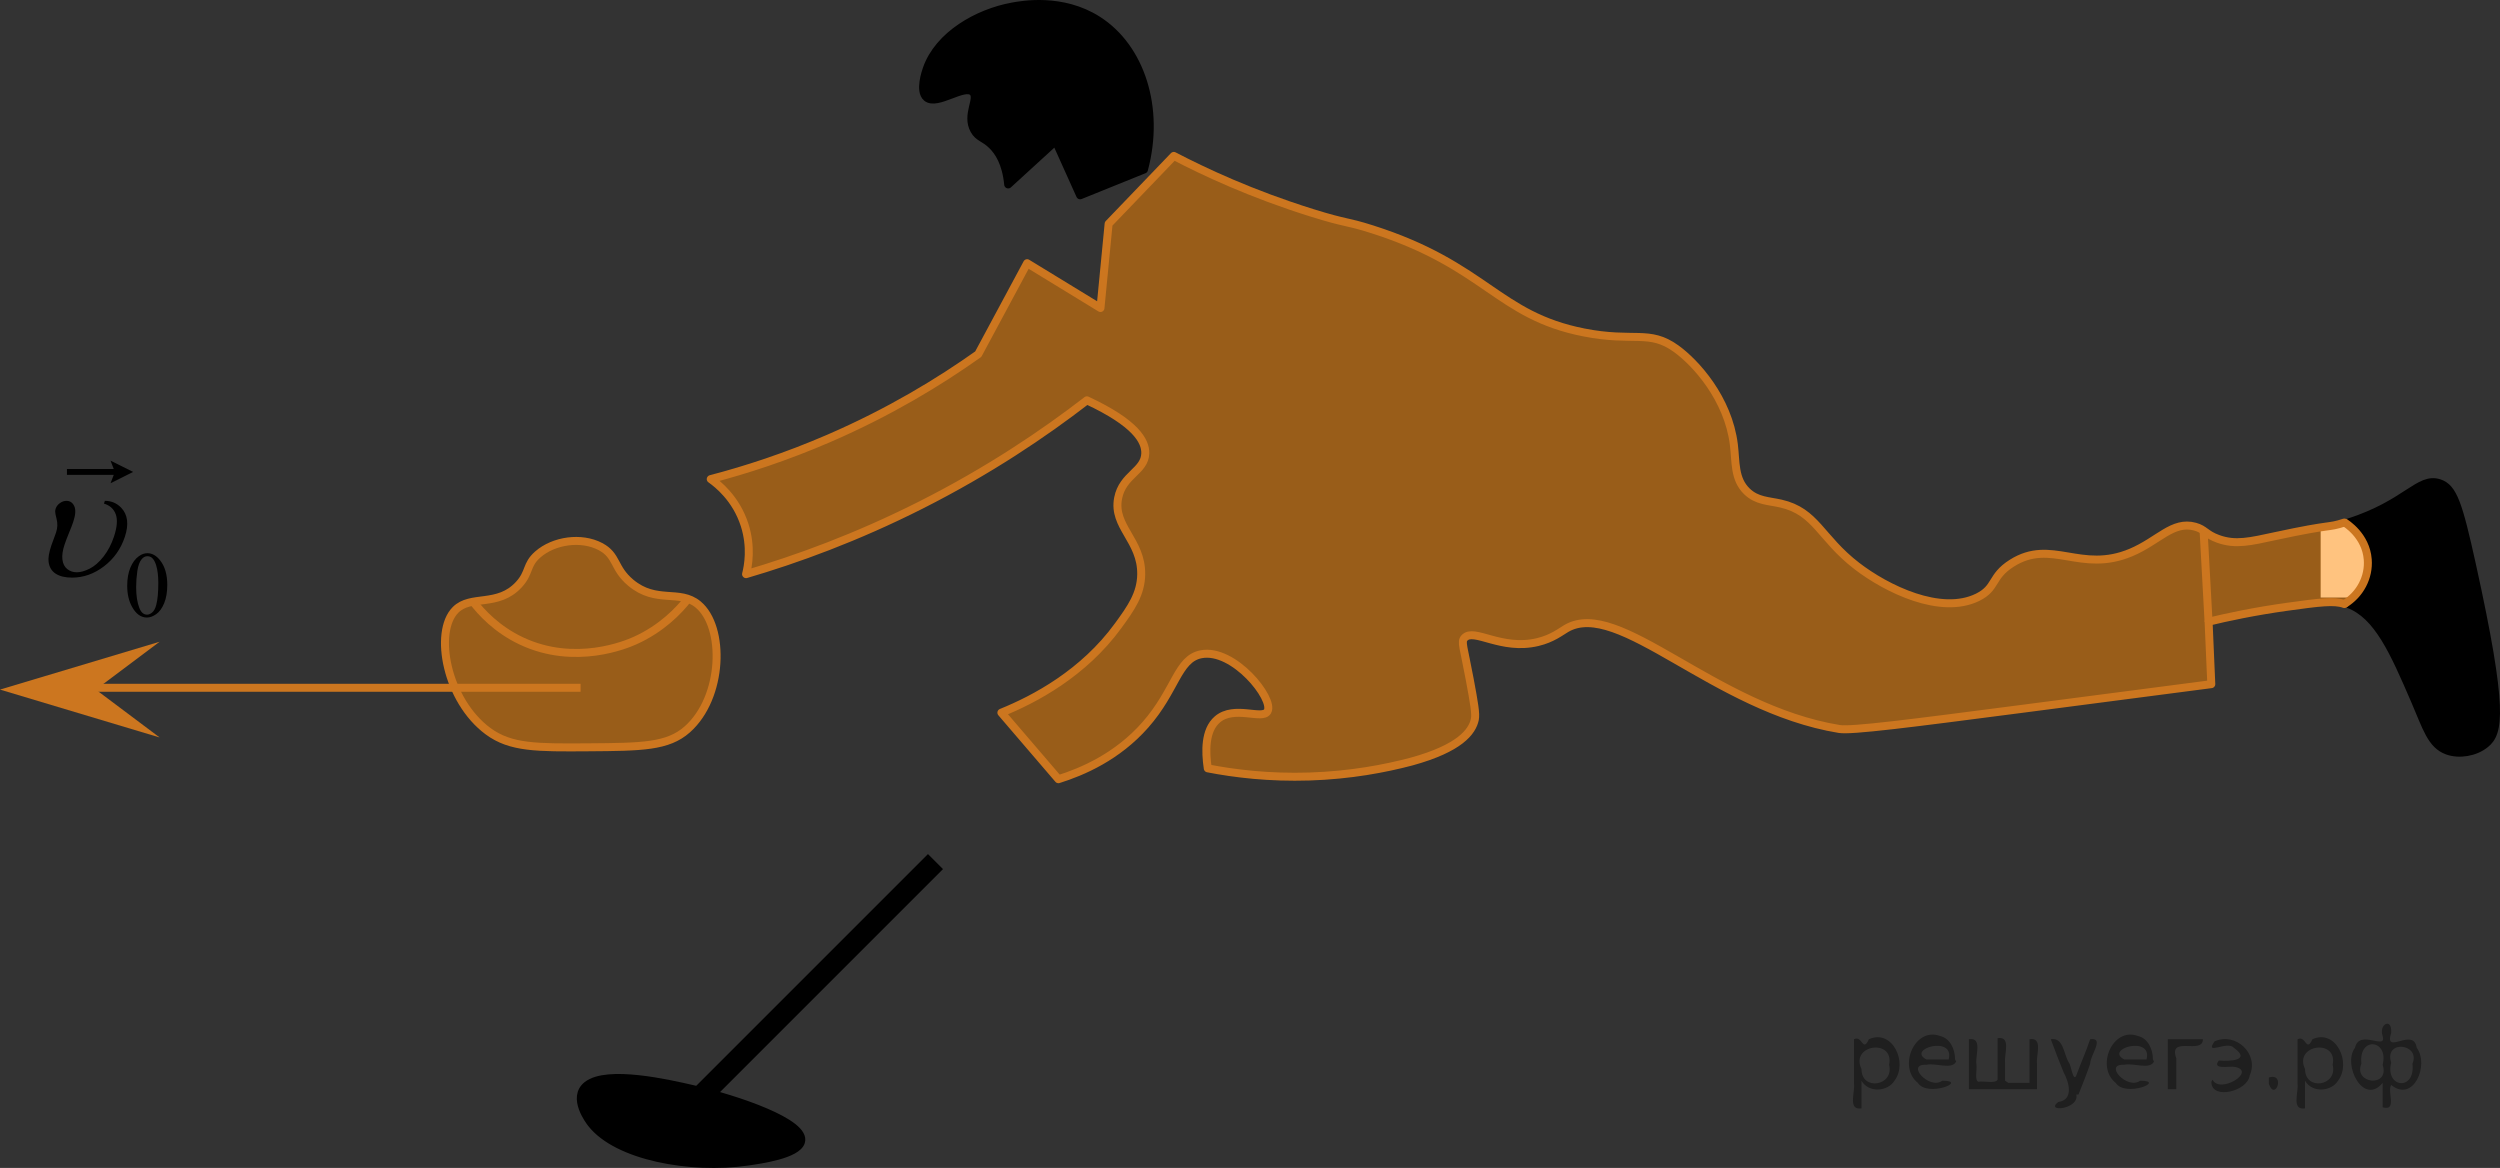 <?xml version="1.0" encoding="utf-8"?>
<!-- Generator: Adobe Illustrator 27.2.0, SVG Export Plug-In . SVG Version: 6.00 Build 0)  -->
<svg version="1.1" id="Слой_1" xmlns="http://www.w3.org/2000/svg" xmlns:xlink="http://www.w3.org/1999/xlink" x="0px" y="0px"
	 width="235.03px" height="109.8px" viewBox="0 0 235.03 109.8" enable-background="new 0 0 235.03 109.8"
	 xml:space="preserve">
<rect x="0" y="0" width="235.03" height="109.8" fill="#333333" stroke="none"/>
<path opacity="0.5" fill="#FF8800" d="M42.823,57.109c-2.063,2.082-0.84,8.525,3.064,11.404
	c2.124,1.567,4.578,1.549,9.485,1.512c4.936-0.037,7.404-0.055,9.238-1.683c3.402-3.018,3.563-9.641,1.021-11.745
	c-1.754-1.452-3.933-0.037-6.336-2.049c-1.642-1.374-1.243-2.551-2.855-3.398
	c-1.794-0.942-4.372-0.579-5.882,0.746c-1.121,0.984-0.724,1.682-1.778,2.829
	C46.802,56.877,44.271,55.647,42.823,57.109z"/>
<path opacity="0.5" fill="#FF8800" d="M87.121,6.489c1.117-3.215,4.817-5.279,8.043-5.872
	c0.918-0.169,4.693-0.863,8.043,1.277c4.036,2.578,5.89,8.27,4.34,14.043c-2,0.808-4,1.617-6,2.425
	c-0.766-1.702-1.532-3.404-2.298-5.106c-1.489,1.362-2.979,2.723-4.468,4.085
	c-0.195-2.034-0.912-3.102-1.532-3.702c-0.738-0.714-1.258-0.685-1.66-1.404
	c-0.806-1.442,0.496-2.963-0.128-3.575c-0.802-0.787-3.374,1.325-4.34,0.511C86.4,8.563,87.04,6.721,87.121,6.489z"
	/>
<path d="M220.988,56.787c2.789,1.048,4.287,4.513,6.255,9.064c1.092,2.525,1.529,4.175,3.064,4.723
	c1.094,0.391,2.588,0.167,3.575-0.638c1.265-1.033,1.761-3.075-1.277-16.851c-1.255-5.693-1.756-7.229-3.064-7.66
	c-1.924-0.633-3.079,1.953-8.553,3.702"/>
<path fill="#FFFFFF" d="M221.191,56.176c-1.007,0-2.015,0-3.022,0V49.262c1.041,0.083,2.081,0.166,3.122,0.249
	c0.235,0.246,1.317,1.432,1.319,3.277C222.612,54.73,221.415,55.955,221.191,56.176z"/>
<path opacity="0.5" fill="#FF8800" d="M220.397,49.127c-0.186,0.062-0.503,0.161-0.904,0.251
	c-0.644,0.144-1.14,0.174-1.264,0.193c-0.752,0.113-1.978,0.324-4.343,0.834c-2.325,0.501-3.718,0.853-5.362,0.255
	c-1.185-0.431-1.234-0.895-2.17-1.149c-2.094-0.567-3.419,1.332-6,2.425c-4.753,2.013-7.488-1.365-11.234,1.021
	c-1.969,1.254-1.4,2.307-3.192,3.192c-3.481,1.719-8.583-0.797-11.362-2.936
	c-3.442-2.65-3.822-5.112-7.149-5.872c-1.149-0.263-2.247-0.23-3.192-1.149
	c-1.197-1.164-1.022-2.759-1.22-4.378c-0.53-4.354-3.607-7.718-5.419-9.026
	c-2.544-1.838-3.95-0.6-8.681-1.532c-8.133-1.602-9.203-6.289-19.915-9.702c-2.489-0.793-2.309-0.501-5.617-1.532
	c-5.723-1.783-10.161-3.872-13.022-5.362c-2.043,2.128-4.085,4.255-6.128,6.383
	c-0.255,2.638-0.511,5.277-0.766,7.915c-2.298-1.404-4.596-2.808-6.894-4.213
	c-1.532,2.851-3.064,5.702-4.596,8.553c-3.643,2.588-8.322,5.439-14.043,7.915
	c-4.017,1.738-7.78,2.96-11.106,3.83c0.608,0.428,2.388,1.801,3.192,4.34c0.656,2.072,0.319,3.839,0.128,4.596
	c4.756-1.394,10.397-3.443,16.468-6.511c6.346-3.207,11.528-6.702,15.575-9.83
	c4.598,2.143,5.517,3.827,5.489,4.979c-0.041,1.693-2.123,2.006-2.553,4.213c-0.522,2.676,2.201,3.963,2.17,7.149
	c-0.018,1.862-0.965,3.199-2.17,4.851C101.86,63.3,97.279,65.73,94.142,67c1.787,2.085,3.575,4.17,5.362,6.255
	c2.254-0.707,5.533-2.108,8.17-5.106c2.874-3.267,3.022-6.198,5.234-6.638c3.066-0.61,6.91,4.199,6.255,5.362
	c-0.477,0.846-3.13-0.61-4.723,0.766c-1.162,1.004-1.137,2.976-0.894,4.596c2.514,0.489,5.775,0.889,9.575,0.766
	c3.833-0.124,7.085-0.745,9.575-1.404c4.535-1.248,5.71-2.798,5.956-3.961c0.114-0.539-0.078-1.599-0.467-3.699
	c-0.584-3.157-0.847-3.585-0.511-3.958c0.889-0.987,3.441,1.215,6.894,0.383c1.376-0.332,2.148-0.965,2.681-1.277
	c4.936-2.888,13.838,7.511,25.66,9.447c1.159,0.19,6.576-0.509,17.362-1.915
	c1.674-0.218,15.803-2.061,17.617-2.298c-0.085-1.958-0.17-3.915-0.255-5.872c2.108-0.581,4.594-1.106,7.404-1.404
	c1.939-0.206,3.737-0.272,5.362-0.255c0.552-0.471,1.191-1.164,1.659-2.127c0.22-0.453,0.501-1.045,0.553-1.872
	c0.063-0.992-0.236-1.77-0.425-2.17"/>
<path stroke="#000000" stroke-width="0.75" stroke-linecap="round" stroke-linejoin="round" stroke-miterlimit="10" d="
	M87.121,6.489c1.117-3.215,4.817-5.279,8.043-5.872c0.918-0.169,4.693-0.863,8.043,1.277
	c4.036,2.578,5.89,8.27,4.34,14.043c-2,0.808-4,1.617-6,2.425c-0.766-1.702-1.532-3.404-2.298-5.106
	c-1.489,1.362-2.979,2.723-4.468,4.085c-0.195-2.034-0.912-3.102-1.532-3.702
	c-0.738-0.714-1.258-0.685-1.66-1.404c-0.806-1.442,0.496-2.963-0.128-3.575
	c-0.802-0.787-3.374,1.325-4.34,0.511C86.4,8.563,87.04,6.721,87.121,6.489z"/>
<path fill="none" stroke="#000000" stroke-width="0.75" stroke-linecap="round" stroke-linejoin="round" stroke-miterlimit="10" d="
	M220.772,56.787c2.789,1.048,4.287,4.513,6.255,9.064c1.092,2.525,1.529,4.175,3.064,4.723
	c1.094,0.391,2.588,0.167,3.575-0.638c1.265-1.033,1.761-3.075-1.277-16.851c-1.255-5.693-1.756-7.229-3.064-7.66
	c-1.924-0.633-3.079,1.953-8.553,3.702"/>
<path fill="none" stroke="#CC761F" stroke-width="0.75" stroke-linecap="round" stroke-linejoin="round" stroke-miterlimit="10" d="
	M220.397,49.127c-1.71,0.546-0.863,0.06-6.511,1.277c-2.325,0.501-3.718,0.853-5.362,0.255
	c-1.185-0.431-1.234-0.895-2.17-1.149c-2.094-0.567-3.419,1.332-6,2.425c-4.753,2.013-7.488-1.365-11.234,1.021
	c-1.969,1.254-1.4,2.307-3.192,3.192c-3.481,1.719-8.583-0.797-11.362-2.936
	c-3.442-2.65-3.822-5.112-7.149-5.872c-1.149-0.263-2.247-0.23-3.192-1.149
	c-1.197-1.164-1.022-2.759-1.22-4.378c-0.53-4.354-3.607-7.718-5.419-9.026
	c-2.544-1.838-3.95-0.6-8.681-1.532c-8.133-1.602-9.203-6.289-19.915-9.702c-2.489-0.793-2.309-0.501-5.617-1.532
	c-5.723-1.783-10.161-3.872-13.022-5.362c-2.043,2.128-4.085,4.255-6.128,6.383
	c-0.255,2.638-0.511,5.277-0.766,7.915c-2.298-1.404-4.596-2.808-6.894-4.213
	c-1.532,2.851-3.064,5.702-4.596,8.553c-3.643,2.588-8.322,5.439-14.043,7.915
	c-4.017,1.738-7.78,2.96-11.106,3.83c0.608,0.428,2.388,1.801,3.192,4.34c0.656,2.072,0.319,3.839,0.128,4.596
	c4.756-1.394,10.397-3.443,16.468-6.511c6.346-3.207,11.528-6.702,15.575-9.83
	c4.598,2.143,5.517,3.827,5.489,4.979c-0.041,1.693-2.123,2.006-2.553,4.213c-0.522,2.676,2.201,3.963,2.17,7.149
	c-0.018,1.862-0.965,3.199-2.17,4.851C101.86,63.3,97.279,65.73,94.142,67c1.787,2.085,3.575,4.17,5.362,6.255
	c2.254-0.707,5.533-2.108,8.17-5.106c2.874-3.267,3.022-6.198,5.234-6.638c3.066-0.61,6.91,4.199,6.255,5.362
	c-0.477,0.846-3.13-0.61-4.723,0.766c-1.162,1.004-1.137,2.976-0.894,4.596c2.514,0.489,5.775,0.889,9.575,0.766
	c3.833-0.124,7.085-0.745,9.575-1.404c4.535-1.248,5.71-2.798,5.956-3.961c0.114-0.539-0.078-1.599-0.467-3.699
	c-0.584-3.157-0.847-3.585-0.511-3.958c0.889-0.987,3.441,1.215,6.894,0.383c1.376-0.332,2.148-0.965,2.681-1.277
	c4.936-2.888,13.838,7.511,25.66,9.447c1.159,0.19,6.576-0.509,17.362-1.915
	c1.674-0.218,15.803-2.061,17.617-2.298c-0.085-1.958-0.17-3.915-0.255-5.872c1.716-0.416,4.263-0.968,7.404-1.404
	c2.941-0.408,4.43-0.606,5.362-0.255"/>
<path stroke="#000000" stroke-width="0.75" stroke-linecap="round" stroke-linejoin="round" stroke-miterlimit="10" d="
	M65.153,102.394c-2.329-0.535-8.063-1.852-9.952-0.372c-1.472,1.153,0.208,3.362,0.39,3.595
	c2.436,3.113,9.341,4.344,14.636,3.595c1.299-0.184,4.702-0.665,5.074-1.859
	C75.857,105.566,69.263,103.339,65.153,102.394z"/>
<line fill="none" stroke="#000000" stroke-width="2" stroke-miterlimit="10" x1="87.946" y1="81" x2="64.967" y2="103.979"/>
<path fill="none" stroke="#CC761F" stroke-width="0.75" stroke-miterlimit="10" d="M42.823,57.34
	c-2.063,2.082-0.84,8.525,3.064,11.404c2.124,1.567,4.578,1.549,9.485,1.512c4.936-0.037,7.404-0.055,9.238-1.683
	c3.402-3.018,3.563-9.641,1.021-11.745c-1.754-1.452-3.933-0.037-6.336-2.049
	c-1.642-1.374-1.243-2.551-2.855-3.398c-1.794-0.942-4.372-0.579-5.882,0.746
	c-1.121,0.984-0.724,1.682-1.778,2.829C46.802,57.108,44.271,55.879,42.823,57.34z"/>
<path fill="none" stroke="#CC761F" stroke-width="0.75" stroke-miterlimit="10" d="M44.481,56.568
	c0.75,0.977,2.208,2.596,4.553,3.697c5.051,2.37,9.892,0.303,10.639-0.03c2.511-1.121,4.12-2.808,5.006-3.93"
	/>
<path fill="none" stroke="#CC761F" stroke-width="0.75" stroke-miterlimit="10" d="M207.631,58.447
	c-0.156-2.853-0.312-5.706-0.468-8.559"/>
<line fill="none" x1="222.227" y1="51.255" x2="222.269" y2="51.255"/>
<path fill="none" stroke="#CC761F" stroke-width="0.75" stroke-miterlimit="10" d="M220.397,49.106
	c0.18,0.108,2.029,1.256,2.2,3.495c0.128,1.67-0.727,3.292-2.2,4.185"/>
<polygon fill="#CC761F" points="9.006,64.83 15.007,69.33 0,64.83 15.007,60.33 "/>
<g>
	<g>
		<defs>
			<rect id="SVGID_1_" x="1.683" y="38.807" width="17.554" height="21.694"/>
		</defs>
		<clipPath id="SVGID_00000169546188939408604640000009345231905525962170_">
			<use xlink:href="#SVGID_1_"  overflow="visible"/>
		</clipPath>
		<g clip-path="url(#SVGID_00000169546188939408604640000009345231905525962170_)">
		</g>
	</g>
	<g>
		<defs>
			<polygon id="SVGID_00000142881995977882176160000013295670109409532079_" points="1.766,60.969 19.706,60.969 19.706,38.889 
				1.766,38.889 1.766,60.969 			"/>
		</defs>
		<clipPath id="SVGID_00000030470861387016353200000013546449282073123211_">
			<use xlink:href="#SVGID_00000142881995977882176160000013295670109409532079_"  overflow="visible"/>
		</clipPath>
		<g clip-path="url(#SVGID_00000030470861387016353200000013546449282073123211_)">
			<path d="M11.959,55.074c0-0.665,0.1-1.236,0.3-1.716c0.201-0.479,0.467-0.837,0.8-1.072
				c0.258-0.186,0.523-0.279,0.799-0.279c0.446,0,0.848,0.228,1.202,0.683c0.444,0.565,0.666,1.329,0.666,2.294
				c0,0.676-0.098,1.25-0.292,1.723c-0.194,0.472-0.443,0.815-0.745,1.029c-0.303,0.213-0.594,0.32-0.874,0.32
				c-0.556,0-1.019-0.328-1.388-0.983C12.114,56.519,11.959,55.853,11.959,55.074z M12.8,55.182
				c0,0.802,0.099,1.456,0.296,1.963c0.163,0.427,0.407,0.64,0.731,0.64c0.154,0,0.315-0.069,0.481-0.208
				c0.166-0.139,0.292-0.372,0.378-0.698c0.132-0.493,0.197-1.187,0.197-2.083c0-0.665-0.068-1.219-0.206-1.663
				c-0.103-0.329-0.236-0.562-0.399-0.7c-0.117-0.094-0.26-0.142-0.426-0.142c-0.194,0-0.367,0.087-0.519,0.262
				c-0.206,0.237-0.347,0.611-0.421,1.121S12.8,54.686,12.8,55.182z"/>
		</g>
		<g clip-path="url(#SVGID_00000030470861387016353200000013546449282073123211_)">
			<path d="M9.772,47.344l0.086-0.26c0.603,0,1.114,0.215,1.533,0.646c0.623,0.652,0.737,1.568,0.344,2.749
				c-0.377,1.131-1.029,2.052-1.957,2.761c-0.929,0.709-1.929,1.064-3.001,1.064c-0.652,0-1.169-0.126-1.548-0.374
				s-0.6-0.622-0.661-1.115c-0.049-0.36,0.037-0.87,0.256-1.527l0.45-1.238
				c0.142-0.425,0.154-0.858,0.039-1.297c-0.08-0.307-0.121-0.522-0.125-0.645
				c-0.003-0.095,0.012-0.193,0.047-0.296c0.066-0.198,0.197-0.369,0.394-0.512
				c0.194-0.143,0.399-0.215,0.612-0.215c0.341,0,0.588,0.166,0.741,0.498c0.154,0.331,0.122,0.825-0.098,1.482
				c-0.085,0.257-0.216,0.597-0.392,1.019c-0.175,0.422-0.316,0.794-0.423,1.116
				c-0.182,0.543-0.249,1.012-0.202,1.404c0.048,0.393,0.199,0.69,0.455,0.893
				c0.256,0.203,0.556,0.304,0.896,0.304c0.355,0,0.758-0.114,1.21-0.341c0.452-0.227,0.886-0.605,1.301-1.134
				c0.416-0.529,0.743-1.152,0.982-1.868c0.298-0.895,0.355-1.596,0.174-2.101
				C10.705,47.85,10.333,47.513,9.772,47.344z"/>
		</g>
		<g clip-path="url(#SVGID_00000030470861387016353200000013546449282073123211_)">
			<path d="M10.392,45.43l0.304-0.789H6.293v-0.547h4.402l-0.304-0.789l2.125,1.062L10.392,45.43z"/>
		</g>
	</g>
</g>
<line fill="none" stroke="#CC761F" stroke-width="0.75" stroke-miterlimit="10" x1="54.581" y1="64.66" x2="6.908" y2="64.66"/>
<g style="stroke:none;fill:#000;fill-opacity:0.4" > <path d="m 175.0,101.7 c 0,0.8 0,1.6 0,2.5 -1.3,0.2 -0.6,-1.5 -0.7,-2.3 0,-1.4 0,-2.8 0,-4.2 0.8,-0.4 0.8,1.3 1.4,0.0 2.2,-1.0 3.7,2.2 2.4,3.9 -0.6,1.0 -2.4,1.2 -3.1,0.0 z m 2.6,-1.6 c 0.5,-2.5 -3.7,-1.9 -2.6,0.4 0.0,2.1 3.1,1.6 2.6,-0.4 z" /> <path d="m 183.9,99.8 c -0.4,0.8 -1.9,0.1 -2.8,0.3 -2.0,-0.1 0.3,2.4 1.5,1.5 2.5,0.0 -1.4,1.6 -2.3,0.2 -1.9,-1.5 -0.3,-5.3 2.1,-4.4 0.9,0.2 1.4,1.2 1.4,2.2 z m -0.7,-0.2 c 0.6,-2.3 -4.0,-1.0 -2.1,0.0 0.7,0 1.4,-0.0 2.1,-0.0 z" /> <path d="m 188.8,101.8 c 0.6,0 1.3,0 2.0,0 0,-1.3 0,-2.7 0,-4.1 1.3,-0.2 0.6,1.5 0.7,2.3 0,0.8 0,1.6 0,2.4 -2.1,0 -4.2,0 -6.4,0 0,-1.5 0,-3.1 0,-4.7 1.3,-0.2 0.6,1.5 0.7,2.3 0.1,0.5 -0.2,1.6 0.2,1.7 0.5,-0.1 1.6,0.2 1.8,-0.2 0,-1.3 0,-2.6 0,-3.9 1.3,-0.2 0.6,1.5 0.7,2.3 0,0.5 0,1.1 0,1.7 z" /> <path d="m 195.2,102.9 c 0.3,1.4 -3.0,1.7 -1.7,0.7 1.5,-0.2 1.0,-1.9 0.5,-2.8 -0.4,-1.0 -0.8,-2.0 -1.2,-3.1 1.2,-0.2 1.2,1.4 1.7,2.2 0.2,0.2 0.4,1.9 0.7,1.2 0.4,-1.1 0.9,-2.2 1.3,-3.4 1.4,-0.2 0.0,1.5 -0.0,2.3 -0.3,0.9 -0.7,1.9 -1.1,2.9 z" /> <path d="m 202.5,99.8 c -0.4,0.8 -1.9,0.1 -2.8,0.3 -2.0,-0.1 0.3,2.4 1.5,1.5 2.5,0.0 -1.4,1.6 -2.3,0.2 -1.9,-1.5 -0.3,-5.3 2.1,-4.4 0.9,0.2 1.4,1.2 1.4,2.2 z m -0.7,-0.2 c 0.6,-2.3 -4.0,-1.0 -2.1,0.0 0.7,0 1.4,-0.0 2.1,-0.0 z" /> <path d="m 203.8,102.4 c 0,-1.5 0,-3.1 0,-4.7 1.1,0 2.2,0 3.3,0 0.0,1.5 -3.3,-0.4 -2.5,1.8 0,0.9 0,1.9 0,2.9 -0.2,0 -0.5,0 -0.7,0 z" /> <path d="m 208.0,101.5 c 0.7,1.4 4.2,-0.8 2.1,-1.2 -0.5,-0.1 -2.2,0.3 -1.5,-0.6 1.0,0.1 3.1,0.0 1.4,-1.2 -0.6,-0.7 -2.8,0.8 -1.8,-0.6 2.0,-0.9 4.2,1.2 3.3,3.2 -0.2,1.5 -3.5,2.3 -3.6,0.7 l 0,-0.1 0,-0.0 0,0 z" /> <path d="m 213.3,101.3 c 1.6,-0.5 0.6,2.3 -0.0,0.6 -0.0,-0.2 0.0,-0.4 0.0,-0.6 z" /> <path d="m 216.7,101.7 c 0,0.8 0,1.6 0,2.5 -1.3,0.2 -0.6,-1.5 -0.7,-2.3 0,-1.4 0,-2.8 0,-4.2 0.8,-0.4 0.8,1.3 1.4,0.0 2.2,-1.0 3.7,2.2 2.4,3.9 -0.6,1.0 -2.4,1.2 -3.1,0.0 z m 2.6,-1.6 c 0.5,-2.5 -3.7,-1.9 -2.6,0.4 0.0,2.1 3.1,1.6 2.6,-0.4 z" /> <path d="m 222.0,100.0 c -0.8,1.9 2.7,2.3 2.0,0.1 0.6,-2.4 -2.3,-2.7 -2.0,-0.1 z m 2.0,4.2 c 0,-0.8 0,-1.6 0,-2.4 -1.8,2.2 -3.8,-1.7 -2.6,-3.3 0.4,-1.8 3.0,0.3 2.6,-1.1 -0.4,-1.1 0.9,-1.8 0.8,-0.3 -0.7,2.2 2.1,-0.6 2.4,1.4 1.2,1.6 -0.3,5.2 -2.4,3.5 -0.4,0.6 0.6,2.5 -0.8,2.1 z m 2.8,-4.2 c 0.8,-1.9 -2.7,-2.3 -2.0,-0.1 -0.6,2.4 2.3,2.7 2.0,0.1 z" /> </g></svg>

<!--File created and owned by https://sdamgia.ru. Copying is prohibited. All rights reserved.-->
